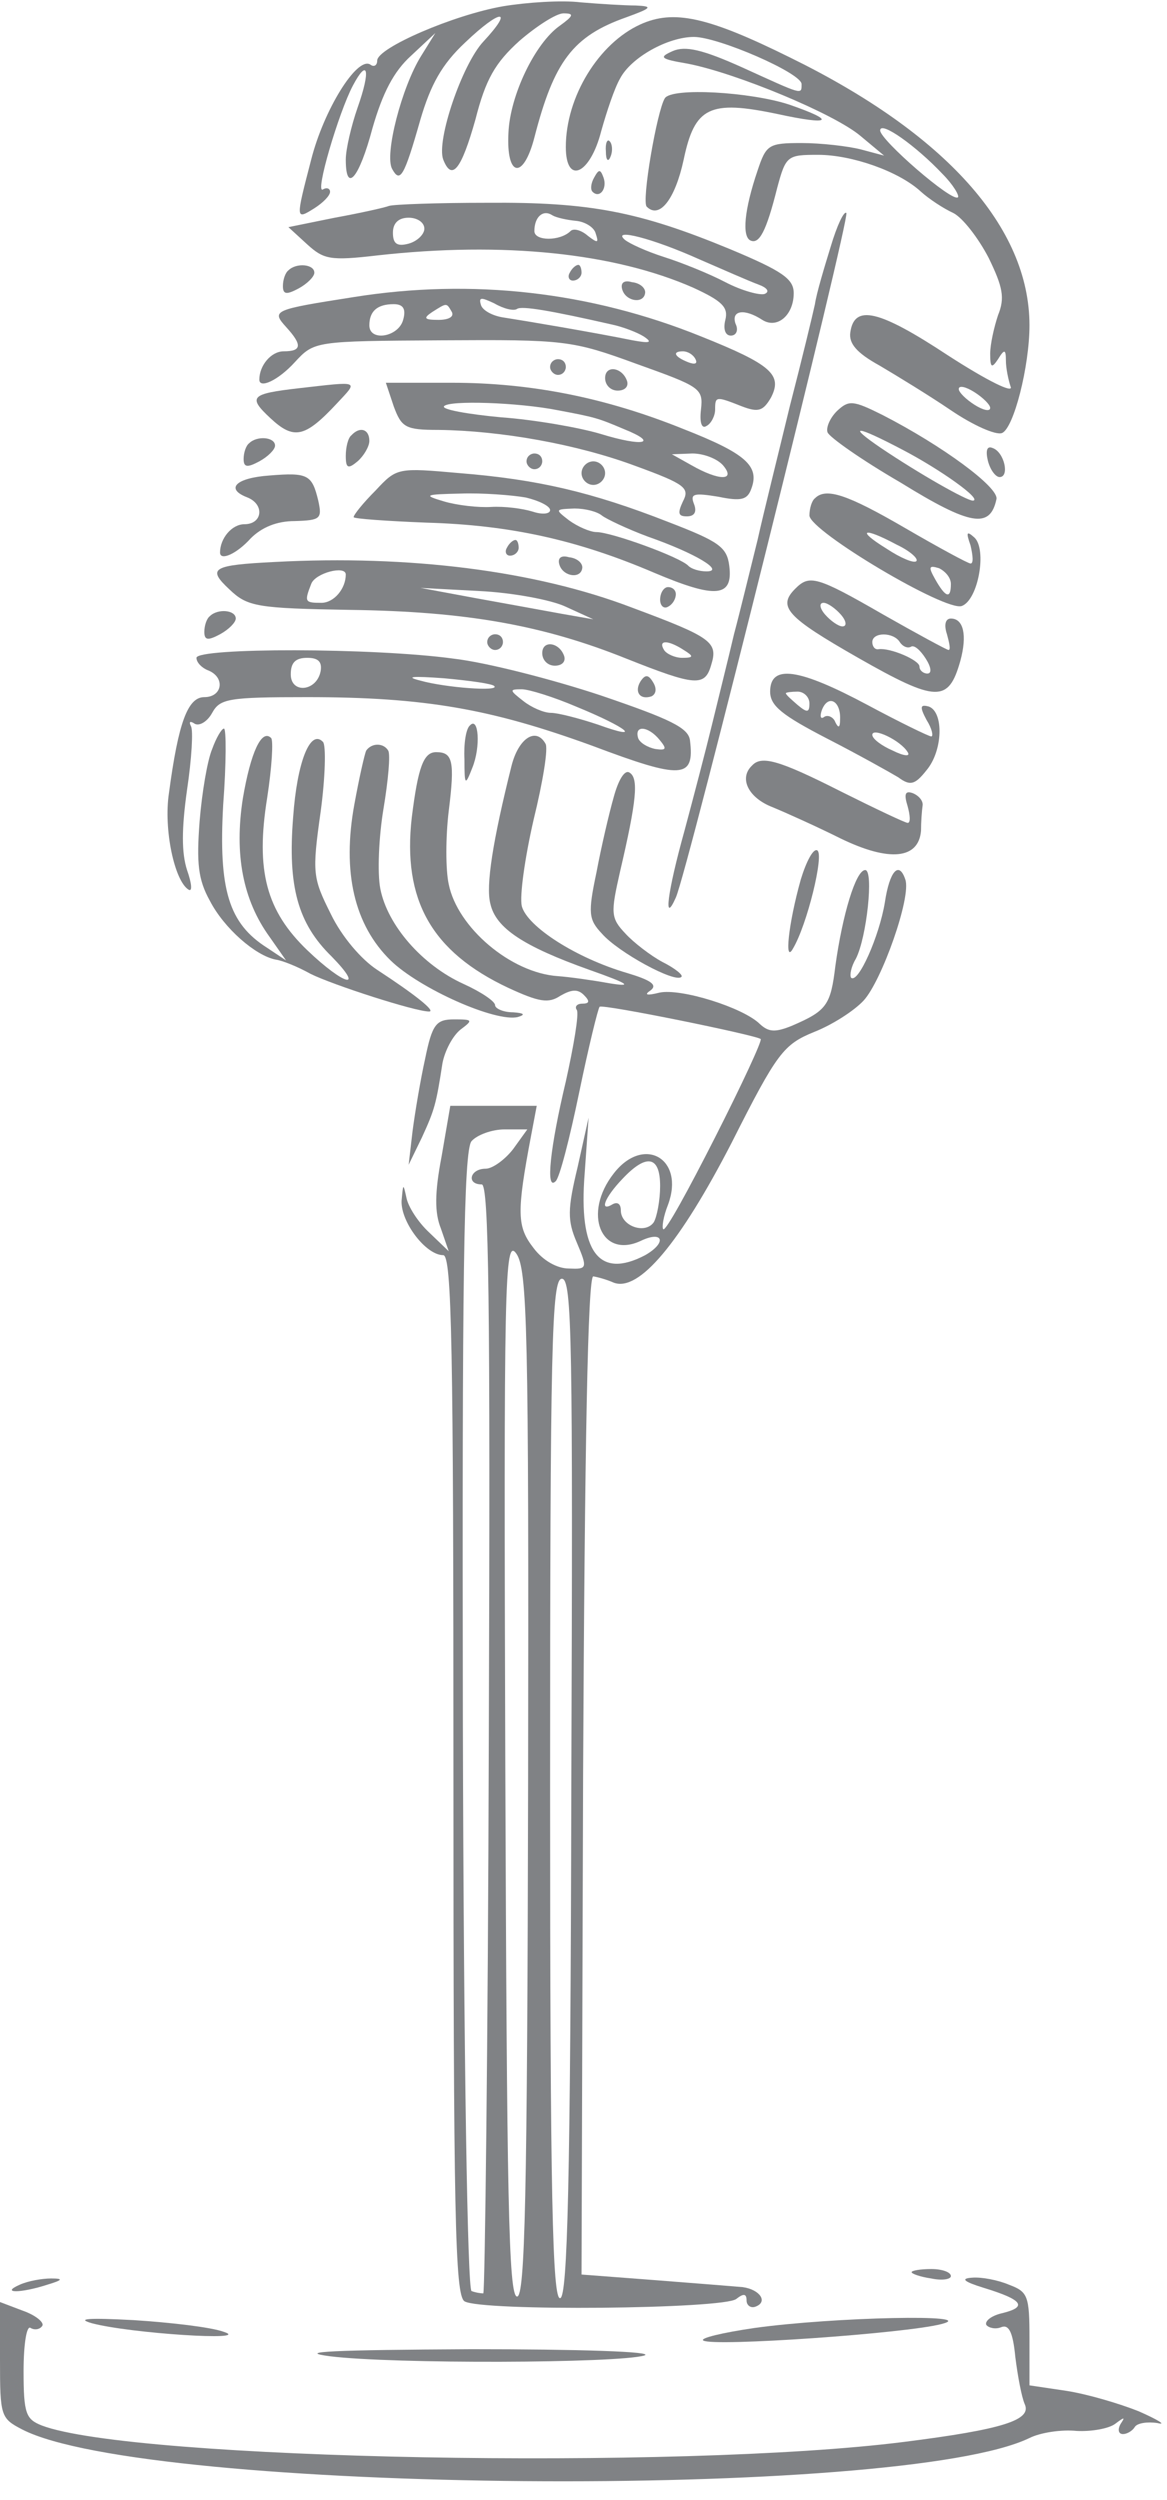 <?xml version="1.0" encoding="UTF-8" standalone="no"?><svg xmlns="http://www.w3.org/2000/svg" xmlns:xlink="http://www.w3.org/1999/xlink" fill="#808285" height="318.1" preserveAspectRatio="xMidYMid meet" version="1" viewBox="80.0 47.3 148.5 318.1" width="148.5" zoomAndPan="magnify"><g id="change1_1"><path d="M1440 3519 c-63 -11 -160 -53 -160 -69 0 -6 -4 -9 -9 -5 -17 10 -59 -58 -75 -121 -20 -77 -20 -77 4 -62 11 7 20 16 20 21 0 4 -4 6 -9 3 -11 -7 20 98 38 132 19 36 23 20 6 -28 -8 -23 -15 -53 -15 -66 0 -44 17 -24 34 40 13 45 27 72 49 92 l31 29 -18 -29 c-25 -40 -47 -126 -37 -144 10 -18 15 -11 36 63 13 44 27 70 57 98 45 43 63 44 23 1 -27 -29 -60 -126 -51 -150 11 -28 23 -13 41 51 13 51 25 72 56 100 22 19 47 35 56 35 14 0 13 -3 -5 -16 -31 -22 -63 -88 -65 -136 -3 -57 19 -60 33 -6 25 97 49 129 117 153 33 12 34 14 12 15 -14 0 -46 2 -70 4 -24 3 -69 0 -99 -5z" transform="matrix(.1 0 0 -.1 0 400)"/><path d="M1615 3496 c-53 -24 -95 -92 -95 -156 0 -49 31 -35 45 20 7 25 17 55 24 67 14 27 61 53 94 53 31 0 137 -46 137 -60 0 -14 2 -14 -75 21 -51 23 -73 28 -89 21 -18 -8 -16 -10 19 -16 62 -12 187 -64 220 -92 l30 -25 -30 8 c-16 4 -50 8 -75 8 -42 0 -45 -2 -56 -35 -17 -50 -20 -84 -9 -89 11 -5 20 11 34 67 11 41 13 42 52 42 43 0 103 -21 131 -47 10 -9 28 -21 41 -27 12 -6 32 -32 45 -57 18 -37 21 -51 12 -73 -5 -15 -10 -37 -10 -49 0 -18 2 -19 10 -7 8 13 10 13 10 -2 0 -9 3 -24 6 -33 4 -9 -29 7 -80 40 -88 58 -119 65 -124 29 -2 -14 8 -26 37 -42 22 -13 63 -38 91 -57 28 -19 57 -32 65 -29 15 6 35 85 35 137 0 125 -107 244 -305 341 -105 52 -148 61 -190 42z m384 -190 c14 -14 22 -28 20 -30 -7 -7 -99 73 -99 85 0 13 46 -20 79 -55z m61 -298 c0 -5 -9 -3 -20 4 -11 7 -20 16 -20 20 0 5 9 3 20 -4 11 -7 20 -16 20 -20z" transform="matrix(.1 0 0 -.1 0 400)"/><path d="M1646 3402 c-10 -16 -30 -132 -23 -138 16 -16 36 9 47 60 14 67 33 76 119 58 69 -15 76 -9 15 12 -49 16 -149 22 -158 8z" transform="matrix(.1 0 0 -.1 0 400)"/><path d="M1571 3334 c0 -11 3 -14 6 -6 3 7 2 16 -1 19 -3 4 -6 -2 -5 -13z" transform="matrix(.1 0 0 -.1 0 400)"/><path d="M1556 3301 c-4 -7 -5 -15 -2 -18 9 -9 19 4 14 18 -4 11 -6 11 -12 0z" transform="matrix(.1 0 0 -.1 0 400)"/><path d="M1295 3265 c-5 -2 -36 -9 -69 -15 l-59 -12 24 -22 c21 -19 29 -21 89 -14 161 18 302 3 402 -41 37 -17 45 -25 41 -41 -3 -12 0 -20 7 -20 7 0 10 7 6 15 -6 17 11 20 34 5 19 -12 40 6 40 34 0 18 -14 28 -81 56 -116 48 -179 60 -309 59 -63 0 -119 -2 -125 -4z m238 -19 c11 -1 23 -8 25 -16 4 -12 3 -13 -10 -3 -8 7 -18 10 -22 6 -13 -13 -46 -13 -46 0 0 18 11 28 23 20 5 -3 19 -6 30 -7z m-193 -10 c0 -7 -9 -16 -20 -19 -15 -4 -20 0 -20 14 0 12 7 19 20 19 11 0 20 -6 20 -14z m350 -39 c30 -13 64 -28 75 -32 11 -4 15 -9 8 -12 -6 -2 -29 4 -50 15 -21 11 -56 25 -78 32 -22 7 -44 17 -50 22 -17 15 35 2 95 -25z" transform="matrix(.1 0 0 -.1 0 400)"/><path d="M1857 3213 c-8 -26 -18 -59 -20 -73 -3 -14 -17 -72 -32 -130 -14 -58 -33 -134 -41 -170 -9 -36 -22 -90 -30 -120 -7 -30 -20 -82 -28 -115 -8 -33 -24 -94 -35 -135 -22 -79 -27 -121 -11 -85 15 33 222 866 217 871 -3 3 -12 -16 -20 -43z" transform="matrix(.1 0 0 -.1 0 400)"/><path d="M1167 3183 c-4 -3 -7 -12 -7 -20 0 -11 5 -11 20 -3 11 6 20 15 20 20 0 11 -23 13 -33 3z" transform="matrix(.1 0 0 -.1 0 400)"/><path d="M1525 3180 c-3 -5 -1 -10 4 -10 6 0 11 5 11 10 0 6 -2 10 -4 10 -3 0 -8 -4 -11 -10z" transform="matrix(.1 0 0 -.1 0 400)"/><path d="M1592 3158 c5 -15 28 -18 29 -3 0 6 -7 12 -17 13 -10 3 -15 -1 -12 -10z" transform="matrix(.1 0 0 -.1 0 400)"/><path d="M1250 3149 c-102 -16 -105 -17 -86 -38 21 -23 20 -31 -3 -31 -16 0 -31 -18 -31 -36 0 -12 24 -1 45 22 25 27 25 27 187 28 157 1 166 0 248 -30 81 -29 85 -31 82 -58 -2 -17 1 -25 7 -21 6 3 11 13 11 21 0 17 1 17 34 4 21 -8 27 -6 37 11 15 29 1 42 -89 78 -141 57 -292 74 -442 50z m208 -15 c6 4 42 -2 121 -20 14 -3 32 -10 40 -15 12 -8 8 -9 -14 -5 -49 10 -138 25 -164 29 -14 2 -27 9 -29 16 -3 10 0 10 17 2 12 -7 25 -10 29 -7z m-145 -14 c-6 -22 -43 -28 -43 -7 0 18 10 27 31 27 12 0 16 -6 12 -20z m62 10 c3 -6 -4 -10 -17 -10 -18 0 -20 2 -8 10 19 12 18 12 25 0z m310 -60 c3 -6 -1 -7 -9 -4 -18 7 -21 14 -7 14 6 0 13 -4 16 -10z" transform="matrix(.1 0 0 -.1 0 400)"/><path d="M1500 3060 c0 -5 5 -10 10 -10 6 0 10 5 10 10 0 6 -4 10 -10 10 -5 0 -10 -4 -10 -10z" transform="matrix(.1 0 0 -.1 0 400)"/><path d="M1570 3046 c0 -9 7 -16 16 -16 9 0 14 5 12 12 -6 18 -28 21 -28 4z" transform="matrix(.1 0 0 -.1 0 400)"/><path d="M1180 3033 c-61 -7 -65 -11 -36 -38 30 -28 44 -25 85 19 27 29 30 28 -49 19z" transform="matrix(.1 0 0 -.1 0 400)"/><path d="M1301 3010 c10 -27 15 -30 57 -30 79 -1 176 -18 251 -46 63 -23 69 -28 60 -45 -7 -15 -6 -19 5 -19 10 0 13 6 9 16 -5 13 0 14 31 9 29 -6 37 -4 42 10 11 29 -7 45 -86 76 -99 40 -194 59 -295 59 l-84 0 10 -30z m209 -5 c48 -9 51 -10 84 -24 45 -18 25 -23 -30 -6 -27 8 -84 18 -126 21 -43 4 -76 10 -73 14 5 8 95 5 145 -5z m210 -70 c17 -20 -5 -20 -40 0 l-25 14 26 1 c15 0 32 -7 39 -15z" transform="matrix(.1 0 0 -.1 0 400)"/><path d="M1865 3004 c-9 -9 -14 -21 -12 -27 2 -6 43 -35 93 -64 89 -55 114 -59 122 -21 3 15 -69 68 -145 107 -38 19 -43 19 -58 5z m83 -49 c48 -25 103 -64 90 -65 -8 0 -68 34 -117 67 -44 30 -32 29 27 -2z" transform="matrix(.1 0 0 -.1 0 400)"/><path d="M1247 2973 c-4 -3 -7 -15 -7 -26 0 -16 3 -17 15 -7 8 7 15 19 15 26 0 15 -12 19 -23 7z" transform="matrix(.1 0 0 -.1 0 400)"/><path d="M1117 2963 c-4 -3 -7 -12 -7 -20 0 -11 5 -11 20 -3 11 6 20 15 20 20 0 11 -23 13 -33 3z" transform="matrix(.1 0 0 -.1 0 400)"/><path d="M2057 2941 c3 -12 10 -21 15 -21 13 0 6 32 -9 37 -7 3 -9 -3 -6 -16z" transform="matrix(.1 0 0 -.1 0 400)"/><path d="M1470 2940 c0 -5 5 -10 10 -10 6 0 10 5 10 10 0 6 -4 10 -10 10 -5 0 -10 -4 -10 -10z" transform="matrix(.1 0 0 -.1 0 400)"/><path d="M1540 2925 c0 -8 7 -15 15 -15 8 0 15 7 15 15 0 8 -7 15 -15 15 -8 0 -15 -7 -15 -15z" transform="matrix(.1 0 0 -.1 0 400)"/><path d="M1143 2922 c-43 -3 -57 -17 -28 -28 22 -9 19 -34 -4 -34 -16 0 -31 -18 -31 -36 0 -11 21 -2 39 18 14 14 33 22 56 22 33 1 35 3 30 26 -8 33 -13 36 -62 32z" transform="matrix(.1 0 0 -.1 0 400)"/><path d="M1278 2903 c-16 -16 -28 -31 -28 -34 0 -2 42 -5 93 -7 106 -3 192 -22 290 -64 78 -33 100 -31 95 9 -3 24 -13 31 -78 56 -97 38 -166 54 -265 62 -79 7 -80 7 -107 -22z m191 -9 c17 -4 31 -11 31 -16 0 -5 -10 -6 -22 -2 -13 4 -36 7 -53 6 -16 -1 -43 2 -60 7 -27 8 -25 9 21 10 28 1 66 -2 83 -5z m97 -23 c5 -4 32 -17 59 -27 60 -21 98 -44 74 -44 -9 0 -19 3 -23 7 -10 11 -98 43 -117 43 -8 0 -24 7 -35 15 -18 14 -18 14 7 15 14 0 29 -4 35 -9z" transform="matrix(.1 0 0 -.1 0 400)"/><path d="M1837 2893 c-4 -3 -7 -13 -7 -22 1 -20 174 -123 194 -115 21 8 32 72 16 87 -10 9 -11 7 -5 -10 3 -13 4 -23 0 -23 -3 0 -40 20 -83 45 -74 43 -101 52 -115 38z m104 -59 c17 -8 28 -18 25 -21 -3 -3 -20 4 -38 16 -39 24 -30 28 13 5z m69 -50 c0 -20 -7 -17 -20 6 -9 16 -8 18 5 14 8 -4 15 -12 15 -20z" transform="matrix(.1 0 0 -.1 0 400)"/><path d="M1445 2830 c-3 -5 -1 -10 4 -10 6 0 11 5 11 10 0 6 -2 10 -4 10 -3 0 -8 -4 -11 -10z" transform="matrix(.1 0 0 -.1 0 400)"/><path d="M1150 2812 c-80 -4 -87 -8 -58 -35 23 -22 35 -24 154 -26 146 -2 244 -19 351 -62 88 -35 100 -36 108 -8 9 29 1 35 -101 73 -123 47 -283 67 -454 58z m90 -16 c0 -18 -15 -36 -31 -36 -21 0 -22 1 -13 24 5 14 44 24 44 12z m280 -41 l35 -16 -40 7 c-22 4 -71 13 -110 20 l-70 13 75 -4 c41 -2 91 -11 110 -20z m150 -55 c13 -8 13 -10 -2 -10 -9 0 -20 5 -23 10 -8 13 5 13 25 0z" transform="matrix(.1 0 0 -.1 0 400)"/><path d="M1512 2808 c5 -15 28 -18 29 -3 0 6 -7 12 -17 13 -10 3 -15 -1 -12 -10z" transform="matrix(.1 0 0 -.1 0 400)"/><path d="M1812 2778 c-23 -23 -11 -36 80 -88 100 -57 115 -57 130 -4 9 33 4 54 -12 54 -7 0 -9 -8 -5 -20 3 -11 5 -20 2 -20 -2 0 -39 20 -83 45 -85 49 -94 51 -112 33z m58 -33 c7 -8 8 -15 2 -15 -5 0 -15 7 -22 15 -7 8 -8 15 -2 15 5 0 15 -7 22 -15z m75 -35 c4 -6 10 -8 14 -6 4 3 12 -4 19 -15 7 -11 8 -19 2 -19 -5 0 -10 4 -10 9 0 8 -37 24 -52 22 -5 -1 -8 4 -8 9 0 13 27 13 35 0z" transform="matrix(.1 0 0 -.1 0 400)"/><path d="M1640 2764 c0 -8 5 -12 10 -9 6 3 10 10 10 16 0 5 -4 9 -10 9 -5 0 -10 -7 -10 -16z" transform="matrix(.1 0 0 -.1 0 400)"/><path d="M1067 2743 c-4 -3 -7 -12 -7 -20 0 -11 5 -11 20 -3 11 6 20 15 20 20 0 11 -23 13 -33 3z" transform="matrix(.1 0 0 -.1 0 400)"/><path d="M1420 2710 c0 -5 5 -10 10 -10 6 0 10 5 10 10 0 6 -4 10 -10 10 -5 0 -10 -4 -10 -10z" transform="matrix(.1 0 0 -.1 0 400)"/><path d="M1490 2696 c0 -9 7 -16 16 -16 9 0 14 5 12 12 -6 18 -28 21 -28 4z" transform="matrix(.1 0 0 -.1 0 400)"/><path d="M1050 2690 c0 -6 7 -13 15 -16 22 -9 18 -34 -5 -34 -21 0 -33 -32 -45 -122 -7 -46 7 -112 25 -123 5 -3 4 8 -2 25 -7 22 -7 52 0 102 6 40 8 76 5 81 -3 6 -1 7 5 3 6 -3 16 3 22 14 10 18 20 20 121 20 150 0 234 -15 363 -62 114 -43 130 -42 124 7 -2 16 -25 27 -113 57 -60 20 -145 42 -188 47 -102 14 -327 14 -327 1z m158 -17 c-5 -26 -38 -29 -38 -4 0 15 6 21 21 21 14 0 19 -5 17 -17z m221 -19 c7 -7 -62 -2 -94 7 -20 5 -11 6 30 3 33 -3 62 -7 64 -10z m104 -26 c66 -27 86 -44 28 -23 -24 8 -51 15 -60 15 -9 0 -25 7 -35 15 -18 14 -18 15 -2 15 9 0 41 -10 69 -22z m106 -42 c10 -12 9 -14 -5 -12 -10 2 -20 8 -22 14 -5 17 13 15 27 -2z" transform="matrix(.1 0 0 -.1 0 400)"/><path d="M1615 2660 c-8 -13 -1 -24 14 -19 6 3 7 10 2 18 -6 10 -10 10 -16 1z" transform="matrix(.1 0 0 -.1 0 400)"/><path d="M1780 2647 c0 -18 15 -30 73 -60 39 -20 80 -43 90 -49 15 -11 21 -10 36 9 21 25 22 74 3 81 -11 3 -12 0 -3 -17 7 -11 9 -21 6 -21 -3 0 -40 18 -81 40 -88 47 -124 52 -124 17z m50 -15 c0 -12 -3 -12 -15 -2 -8 7 -15 13 -15 15 0 1 7 2 15 2 8 0 15 -7 15 -15z m39 -20 c0 -11 -2 -12 -6 -4 -2 6 -9 10 -14 7 -5 -4 -6 1 -3 9 8 20 24 11 23 -12z m86 -42 c4 -6 -5 -5 -19 2 -14 6 -26 15 -26 20 0 10 36 -7 45 -22z" transform="matrix(.1 0 0 -.1 0 400)"/><path d="M1398 2604 c-5 -4 -8 -23 -7 -43 0 -34 1 -34 10 -11 11 27 8 66 -3 54z" transform="matrix(.1 0 0 -.1 0 400)"/><path d="M1070 2574 c-6 -14 -13 -55 -16 -92 -4 -53 -2 -74 13 -101 18 -35 58 -70 84 -75 8 -1 28 -9 44 -18 28 -14 133 -48 151 -48 9 0 -17 21 -66 53 -20 13 -45 42 -59 71 -23 46 -24 52 -13 130 6 44 7 85 3 89 -16 17 -33 -25 -38 -96 -7 -88 6 -135 49 -177 43 -44 16 -37 -31 8 -52 50 -66 101 -51 194 6 39 8 73 5 76 -12 12 -26 -18 -36 -77 -11 -71 0 -129 34 -176 l21 -30 -24 16 c-49 31 -62 74 -56 182 4 53 4 97 1 97 -3 0 -10 -12 -15 -26z" transform="matrix(.1 0 0 -.1 0 400)"/><path d="M1451 2553 c-24 -96 -33 -153 -27 -176 7 -31 42 -54 126 -84 51 -18 56 -22 25 -17 -22 4 -51 8 -65 9 -60 4 -128 62 -139 117 -4 18 -4 60 0 93 8 64 5 75 -16 75 -16 0 -23 -19 -31 -83 -12 -105 25 -171 123 -217 39 -18 51 -20 66 -10 14 8 22 9 30 1 8 -8 7 -11 -2 -11 -7 0 -10 -4 -7 -8 3 -5 -4 -46 -14 -91 -20 -84 -26 -140 -13 -127 5 4 18 55 30 113 12 58 24 107 26 109 3 4 199 -36 205 -41 2 -2 -24 -58 -58 -125 -34 -67 -63 -120 -66 -117 -2 2 0 16 6 31 22 59 -31 89 -69 40 -40 -51 -16 -109 34 -86 29 14 34 -2 6 -18 -59 -31 -85 4 -77 104 l5 71 -14 -63 c-13 -54 -13 -68 -1 -96 14 -33 13 -34 -10 -33 -15 0 -33 10 -45 26 -21 27 -22 44 -3 144 l7 37 -55 0 -55 0 -11 -64 c-9 -47 -9 -72 -1 -92 l10 -29 -25 24 c-14 13 -27 33 -29 45 -4 18 -4 17 -6 -5 -1 -27 31 -69 53 -69 11 0 13 -120 13 -661 0 -559 2 -662 14 -670 20 -13 331 -10 346 3 9 7 13 7 13 -2 0 -6 5 -10 11 -8 17 6 6 22 -16 25 -11 1 -62 5 -113 9 l-92 7 2 636 c2 417 6 635 13 634 6 -1 17 -4 26 -8 32 -12 84 50 150 178 58 115 66 125 105 141 23 9 51 27 63 40 23 25 61 132 53 154 -8 24 -20 11 -26 -29 -7 -43 -34 -104 -43 -96 -2 3 0 14 6 24 14 27 23 113 12 113 -12 0 -29 -57 -38 -122 -6 -50 -11 -57 -55 -76 -22 -9 -30 -8 -41 2 -21 21 -101 46 -128 40 -16 -4 -20 -3 -11 3 9 7 0 13 -30 22 -65 19 -127 59 -134 85 -3 13 4 62 15 110 12 49 19 92 15 97 -12 21 -34 7 -43 -28z m2 -488 c-10 -13 -26 -25 -35 -25 -20 0 -25 -20 -5 -20 9 0 11 -146 9 -705 -1 -388 -5 -705 -7 -706 -3 0 -10 1 -15 3 -5 2 -10 294 -11 726 -1 563 1 725 11 737 7 8 26 15 42 15 l29 0 -18 -25z m187 -47 c0 -18 -4 -39 -8 -46 -11 -16 -42 -5 -42 15 0 8 -4 11 -10 8 -18 -11 -11 8 12 32 31 33 48 29 48 -9z m-168 -761 c-1 -527 -4 -652 -14 -652 -11 0 -13 130 -15 675 -2 618 -1 673 14 652 14 -20 16 -95 15 -675z m55 -4 c-1 -506 -5 -647 -14 -650 -10 -4 -13 130 -13 646 0 568 2 651 15 651 13 0 14 -81 12 -647z" transform="matrix(.1 0 0 -.1 0 400)"/><path d="M1266 2572 c-2 -4 -9 -35 -15 -68 -16 -87 0 -154 46 -199 37 -36 134 -79 162 -72 10 3 8 5 -6 6 -13 0 -23 5 -23 9 0 5 -18 17 -40 27 -53 24 -97 75 -106 121 -4 20 -2 66 4 102 6 36 9 69 6 74 -6 10 -21 10 -28 0z" transform="matrix(.1 0 0 -.1 0 400)"/><path d="M1757 2553 c-17 -16 -5 -41 26 -53 17 -7 57 -25 87 -40 62 -30 99 -26 102 10 0 11 1 25 2 32 1 6 -5 13 -13 16 -9 3 -11 -1 -6 -17 3 -11 4 -21 0 -21 -3 0 -41 18 -85 40 -79 40 -101 46 -113 33z" transform="matrix(.1 0 0 -.1 0 400)"/><path d="M1581 2513 c-6 -21 -16 -64 -22 -96 -11 -52 -10 -60 7 -78 21 -24 93 -63 101 -55 3 2 -8 11 -24 19 -15 8 -37 25 -47 36 -19 20 -19 26 -7 79 21 90 24 119 12 126 -6 4 -14 -9 -20 -31z" transform="matrix(.1 0 0 -.1 0 400)"/><path d="M1819 2408 c-16 -57 -21 -108 -10 -88 18 30 40 120 31 125 -5 3 -14 -14 -21 -37z" transform="matrix(.1 0 0 -.1 0 400)"/><path d="M1341 2180 c-6 -27 -13 -69 -16 -92 l-5 -43 17 35 c16 35 18 42 26 94 3 16 13 35 23 43 16 12 16 13 -8 13 -23 0 -28 -6 -37 -50z" transform="matrix(.1 0 0 -.1 0 400)"/><path d="M1960 636 c0 -2 11 -6 25 -8 14 -3 25 -1 25 3 0 5 -11 9 -25 9 -14 0 -25 -2 -25 -4z" transform="matrix(.1 0 0 -.1 0 400)"/><path d="M825 620 c-25 -11 1 -11 35 0 20 6 21 8 5 8 -11 0 -29 -3 -40 -8z" transform="matrix(.1 0 0 -.1 0 400)"/><path d="M2052 616 c49 -15 56 -24 24 -32 -14 -3 -23 -10 -21 -15 3 -4 12 -6 19 -3 10 4 15 -7 18 -38 3 -24 8 -51 12 -60 9 -20 -27 -32 -154 -48 -284 -36 -982 -23 -1097 21 -20 8 -23 15 -23 69 0 35 4 59 9 55 5 -3 12 -2 15 3 2 4 -8 13 -25 19 l-29 11 0 -74 c0 -71 1 -74 28 -88 158 -82 1119 -90 1282 -11 14 7 41 11 60 9 19 -1 41 3 49 9 12 9 13 9 7 0 -4 -7 -3 -13 3 -13 5 0 12 4 15 9 3 5 16 7 29 5 12 -3 1 4 -24 15 -25 10 -66 22 -92 26 l-47 7 0 59 c0 55 -2 60 -26 69 -14 6 -35 10 -47 9 -15 -1 -11 -5 15 -13z" transform="matrix(.1 0 0 -.1 0 400)"/><path d="M917 571 c49 -13 205 -23 168 -11 -16 6 -68 12 -115 15 -57 3 -74 2 -53 -4z" transform="matrix(.1 0 0 -.1 0 400)"/><path d="M1760 565 c-41 -6 -70 -13 -65 -16 13 -8 257 9 303 21 51 13 -137 9 -238 -5z" transform="matrix(.1 0 0 -.1 0 400)"/><path d="M1220 529 c80 -10 366 -9 400 1 14 5 -85 8 -220 8 -175 -1 -226 -3 -180 -9z" transform="matrix(.1 0 0 -.1 0 400)"/></g></svg>